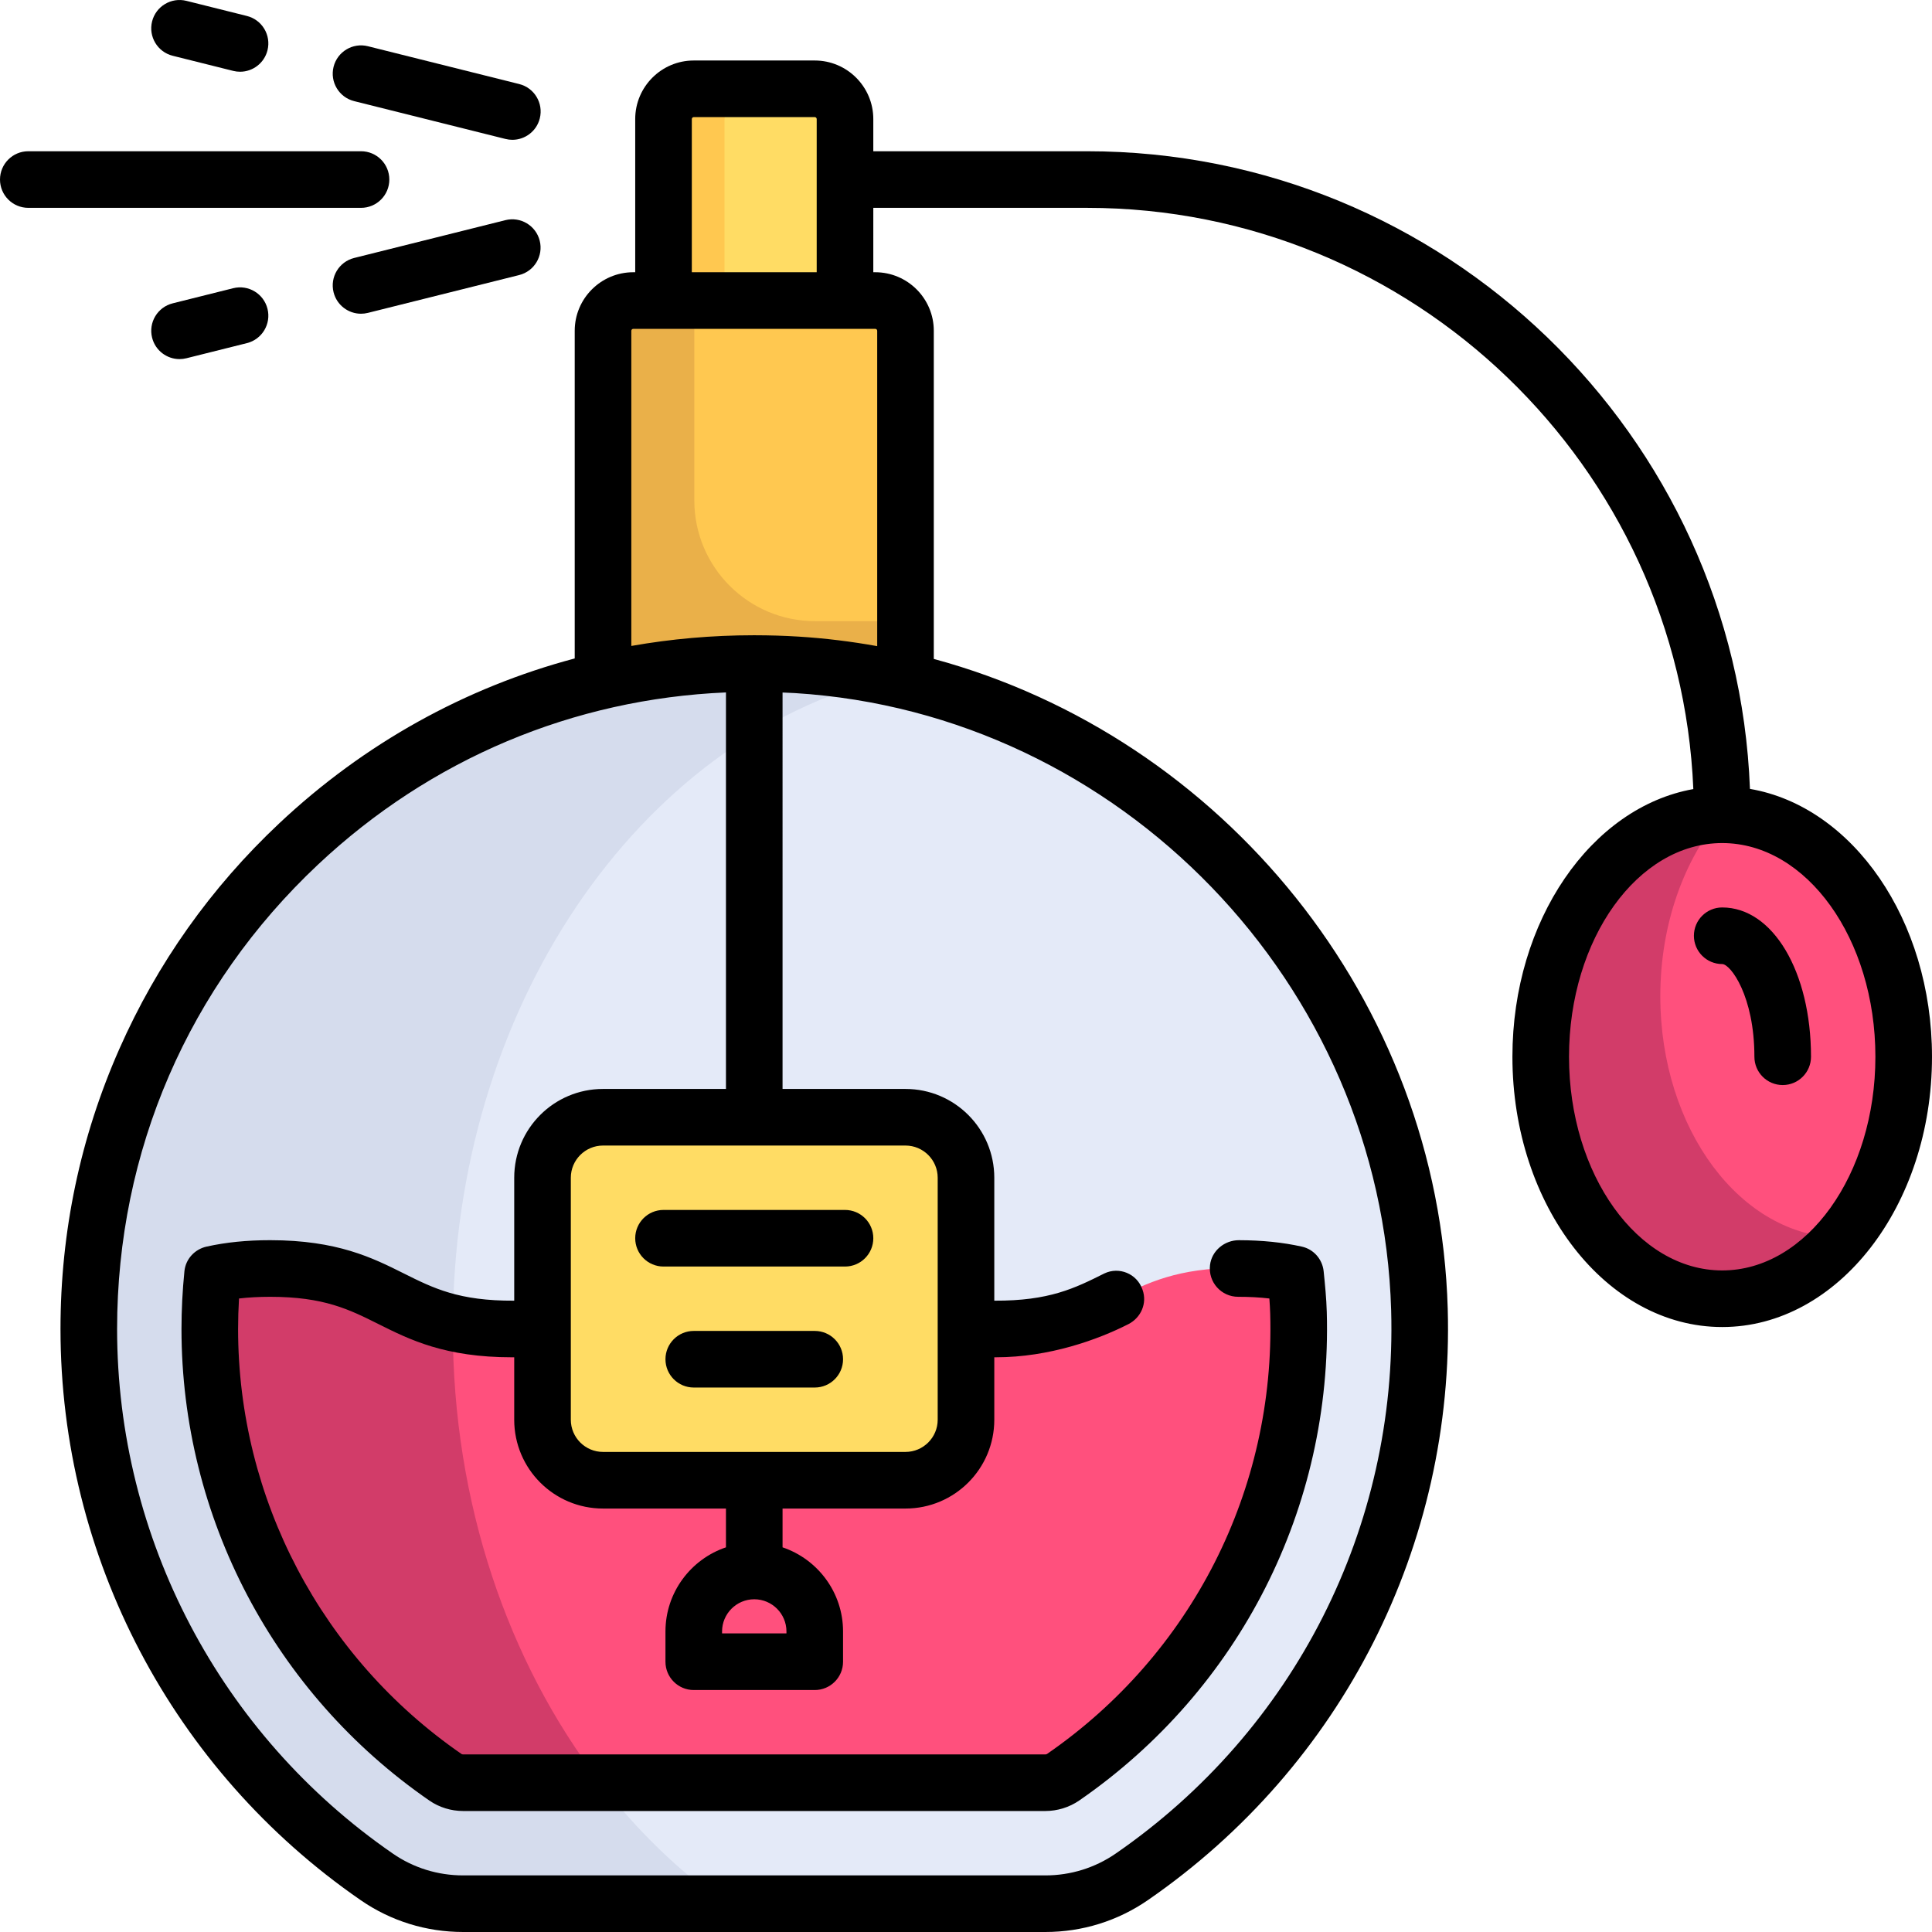 <?xml version="1.0" encoding="iso-8859-1"?>
<!-- Generator: Adobe Illustrator 19.0.0, SVG Export Plug-In . SVG Version: 6.00 Build 0)  -->
<svg version="1.1" id="Capa_1" xmlns="http://www.w3.org/2000/svg" xmlns:xlink="http://www.w3.org/1999/xlink" x="0px" y="0px"
	 viewBox="0 0 512.001 512.001" style="enable-background:new 0 0 512.001 512.001;" xml:space="preserve">
<path style="fill:#E4EAF8;" d="M123.004,504.002h153.989c8.167,0,16.158-2.476,22.878-7.116
	c47.291-32.653,77.835-87.822,76.055-150.041c-2.577-90.051-74.77-164.906-164.685-170.492C108.947,169.997,24,251.08,24,352.003
	c0,60.126,30.172,113.177,76.182,144.92C106.886,501.547,114.86,504.002,123.004,504.002z"/>
<path style="fill:#D5DCED;" d="M120,352.002c0-84.959,49.256-155.846,114.769-172.358c-7.699-1.561-15.511-2.794-23.528-3.292
	C108.947,169.996,24,251.079,24,352.002c0,60.126,30.172,113.177,76.182,144.92c6.704,4.625,14.678,7.08,22.822,7.08h77.999
	c-6.664,0-13.188-2.455-18.673-7.08C144.686,465.178,120,412.128,120,352.002z"/>
<path style="fill:#FFC850;" d="M232,80.002h-64c-4.418,0-8,3.582-8,8v92.612h80V88.002C240,83.583,236.418,80.002,232,80.002z"/>
<path style="fill:#FFDC64;" d="M216,24.002h-32c-4.418,0-8,3.582-8,8v48h48v-48C224,27.583,220.418,24.002,216,24.002z"/>
<ellipse style="fill:#FF507D;" cx="455.999" cy="280" rx="48" ry="64"/>
<path style="fill:#FF507D;" d="M343.762,343.794c-0.217-3.775-3.164-6.908-6.922-7.329c-2.65-0.297-5.563-0.463-8.807-0.463
	c-31.992,0-31.992,16-63.983,16c-2.938,0-5.606-0.135-8.054-0.38H144.004c-2.448,0.245-5.116,0.38-8.054,0.38
	c-31.992,0-31.992-16-63.983-16c-3.244,0-6.157,0.166-8.807,0.463c-3.758,0.421-6.704,3.554-6.922,7.329
	C56.082,346.51,56,349.247,56,352.002c0,47.303,23.3,91.624,62.33,118.564c1.367,0.944,3.013,1.436,4.675,1.436h153.991
	c1.661,0,3.308-0.493,4.675-1.436c39.03-26.939,62.33-71.26,62.33-118.564C344,349.247,343.919,346.51,343.762,343.794z"/>
<path style="fill:#FFDC64;" d="M240,392.002h-80c-8.837,0-16-7.163-16-16v-64c0-8.837,7.163-16,16-16h80c8.837,0,16,7.163,16,16v64
	C256,384.838,248.836,392.002,240,392.002z"/>
<path style="fill:#D23C69;" d="M120.061,350.306c-17.357-4.105-22.529-14.304-48.094-14.304c-3.245,0-6.157,0.166-8.808,0.463
	c-3.757,0.421-6.704,3.554-6.921,7.329c-0.157,2.717-0.238,5.453-0.238,8.208c0,47.303,23.3,91.624,62.33,118.563
	c1.367,0.944,3.014,1.437,4.675,1.437h35.775c-24.026-31.436-38.78-73.585-38.78-120C120,351.43,120.057,350.876,120.061,350.306z"
	/>
<path style="fill:#EAB049;" d="M184,132.614V80.002h-16c-4.418,0-8,3.582-8,8v92.612h80v-16h-24
	C198.327,164.614,184,150.287,184,132.614z"/>
<path style="fill:#FFC850;" d="M200,24.002h-16c-4.418,0-8,3.582-8,8v48h16v-48C192,27.583,195.581,24.002,200,24.002z"/>
<path style="fill:#D23C69;" d="M440,264.002c0-19.13,6.328-36.252,16.307-47.979c-0.104-0.001-0.203-0.021-0.307-0.021
	c-26.51,0-48,28.654-48,64s21.49,64,48,64c12.162,0,23.234-6.079,31.693-16.021C461.326,327.759,440,299.21,440,264.002z"/>
<path d="M463.757,209.067c-3.614-93.792-81.031-168.985-175.693-168.985h-56.629V31.55c0-8.556-6.96-15.516-15.516-15.516h-32.064
	c-8.556,0-15.516,6.96-15.516,15.516v40.597h-0.516c-8.556,0-15.516,6.96-15.516,15.516v86.834
	c-28.978,7.701-55.743,22.497-78.304,43.699c-18.108,17.018-32.361,37.124-42.363,59.759c-10.356,23.437-15.607,48.415-15.607,74.24
	c0,60.415,29.748,117.008,79.576,151.386c7.985,5.509,17.365,8.42,27.127,8.42h154.299c9.771,0,19.171-2.925,27.186-8.459
	c51.535-35.583,81.233-94.174,79.444-156.73c-2.338-81.705-59.69-151.464-136.197-172.189v-86.96c0-8.556-6.96-15.516-15.516-15.516
	h-0.516V55.082h56.629c86.407,0,157.106,68.492,160.685,154.034c-27.046,4.821-47.943,34.784-47.943,70.934
	c0,39.496,24.94,71.629,55.597,71.629s55.597-32.133,55.597-71.629C512,243.767,490.948,213.72,463.757,209.067z M368.671,347.241
	c1.644,57.457-25.635,111.272-72.972,143.958c-5.498,3.796-11.952,5.803-18.664,5.803H122.736c-6.706,0-13.141-1.994-18.609-5.767
	c-45.77-31.578-73.095-83.556-73.095-139.04c0-47.095,18.909-90.802,53.243-123.069c29.843-28.046,67.693-43.902,108.112-45.625
	v105.082h-32.581c-12.996,0-23.532,10.536-23.532,23.532v32.574c-0.002,0.002-0.003,0.003-0.005,0.005
	c-14.645,0.089-21.411-3.295-29.263-7.222c-8.255-4.128-17.612-8.808-35.411-8.808c-6.192,0-11.701,0.555-16.84,1.697
	c-3.157,0.702-5.556,3.298-5.88,6.516c-0.517,5.129-0.779,10.283-0.779,15.319c0,49.875,24.569,96.602,65.721,124.994
	c2.569,1.772,5.736,2.749,8.918,2.749h154.299c3.185,0,6.369-0.987,8.968-2.78c42.561-29.388,67.088-77.772,65.61-129.426
	c-0.106-3.727-0.472-7.317-0.828-10.822c-0.324-3.188-2.632-5.841-5.76-6.538c-5.094-1.135-10.555-1.694-16.69-1.707
	c-3.818-0.008-7.21,2.783-7.663,6.574c-0.545,4.556,2.998,8.426,7.444,8.426c2.962,0,5.705,0.148,8.28,0.449
	c0.105,1.356,0.185,2.7,0.223,4.047c1.333,46.556-20.775,90.166-59.138,116.654c-0.09,0.062-0.272,0.125-0.446,0.125H122.736
	c-0.194,0-0.356-0.065-0.4-0.095c-37.094-25.592-59.24-67.703-59.24-112.647c0-2.665,0.082-5.368,0.244-8.084
	c2.569-0.3,5.305-0.448,8.255-0.448c14.257,0,20.951,3.348,28.701,7.224c8.255,4.128,17.612,8.808,35.411,8.808
	c0.191,0,0.377-0.005,0.566-0.007v16.555c0,12.997,10.536,23.533,23.533,23.533h32.58v10.281
	c-9.308,3.139-16.032,11.946-16.032,22.3v8.016c0,4.142,3.358,7.5,7.5,7.5h32.064c4.142,0,7.5-3.358,7.5-7.5v-8.016
	c0-10.354-6.724-19.16-16.032-22.3V399.78h32.581c12.996,0,23.532-10.536,23.532-23.532V359.69c0.153,0.001,0.304,0.005,0.458,0.005
	c14.114,0,27.042-4.693,35.068-8.778c3.358-1.709,5.036-5.541,3.769-9.089l-0.072-0.201c-1.458-4.083-6.123-6.014-10.04-4.157l0,0
	c-7.839,3.917-14.597,7.295-29.179,7.223c-0.002-0.002-0.003-0.002-0.004-0.004v-32.575c0-12.996-10.536-23.532-23.532-23.532
	h-32.581V183.523c1.099,0.048,2.198,0.085,3.299,0.154C296.804,189.027,366.2,260.874,368.671,347.241z M199.887,423.824
	c4.705,0,8.532,3.828,8.532,8.532v0.516h-17.064v-0.516C191.355,427.652,195.182,423.824,199.887,423.824z M159.806,384.776
	c-4.705,0-8.532-3.828-8.532-8.533v-64.129c0-4.705,3.828-8.532,8.532-8.532h80.161c4.705,0,8.532,3.828,8.532,8.532v64.129
	c0,4.705-3.828,8.533-8.532,8.533H159.806z M232.468,87.663v83.574c-6.833-1.236-13.789-2.093-20.852-2.531
	c-3.858-0.24-7.699-0.348-11.525-0.355c-0.068-0.002-0.135-0.01-0.204-0.01c-0.071,0-0.139,0.009-0.209,0.01
	c-10.97,0.004-21.789,0.958-32.371,2.833V87.663c0-0.285,0.231-0.516,0.516-0.516h64.129
	C232.236,87.147,232.468,87.378,232.468,87.663z M183.339,72.147V31.55c0-0.285,0.231-0.516,0.516-0.516h32.064
	c0.285,0,0.516,0.231,0.516,0.516v40.597H183.339z M456.403,336.679c-22.385,0-40.597-25.404-40.597-56.629
	s18.211-56.629,40.597-56.629S497,248.825,497,280.05S478.788,336.679,456.403,336.679z"/>
<path d="M223.935,320.647h-48.096c-4.142,0-7.5,3.358-7.5,7.5s3.358,7.5,7.5,7.5h48.097c4.142,0,7.5-3.358,7.5-7.5
	S228.077,320.647,223.935,320.647z"/>
<path d="M215.919,352.711h-32.064c-4.142,0-7.5,3.358-7.5,7.5s3.358,7.5,7.5,7.5h32.064c4.142,0,7.5-3.358,7.5-7.5
	S220.061,352.711,215.919,352.711z"/>
<path d="M456.403,240.486c-4.142,0-7.5,3.358-7.5,7.5s3.358,7.5,7.5,7.5c2.193,0,8.532,8.446,8.532,24.564
	c0,4.142,3.358,7.5,7.5,7.5s7.5-3.358,7.5-7.5C479.935,257.494,469.819,240.486,456.403,240.486z"/>
<path d="M103.177,47.582c0-4.142-3.358-7.5-7.5-7.5H7.5c-4.142,0-7.5,3.358-7.5,7.5s3.358,7.5,7.5,7.5h88.177
	C99.819,55.082,103.177,51.724,103.177,47.582z"/>
<path d="M133.939,58.343l-40.081,10.02c-4.019,1.004-6.462,5.076-5.457,9.095c0.852,3.408,3.91,5.683,7.27,5.683
	c0.602,0,1.214-0.073,1.825-0.226l40.081-10.02c4.019-1.004,6.462-5.076,5.457-9.095S137.954,57.337,133.939,58.343z"/>
<path d="M61.795,76.379l-16.033,4.008c-4.019,1.004-6.462,5.077-5.457,9.095c0.852,3.408,3.91,5.683,7.27,5.683
	c0.602,0,1.214-0.073,1.825-0.226l16.033-4.008c4.019-1.004,6.462-5.077,5.457-9.095C69.885,77.817,65.811,75.372,61.795,76.379z"/>
<path d="M93.858,26.801l40.101,10.025c0.61,0.153,1.222,0.226,1.825,0.226c3.36,0,6.418-2.275,7.27-5.683
	c1.005-4.018-1.438-8.09-5.457-9.095L97.495,12.25c-4.012-1.004-8.09,1.438-9.095,5.457C87.396,21.725,89.839,25.797,93.858,26.801z
	"/>
<path d="M45.762,14.778l16.033,4.008c0.61,0.153,1.222,0.226,1.825,0.226c3.36,0,6.418-2.275,7.27-5.683
	c1.005-4.018-1.438-8.09-5.457-9.095L49.399,0.226c-4.014-1.005-8.09,1.438-9.095,5.457C39.3,9.701,41.743,13.773,45.762,14.778z"/>
<g>
</g>
<g>
</g>
<g>
</g>
<g>
</g>
<g>
</g>
<g>
</g>
<g>
</g>
<g>
</g>
<g>
</g>
<g>
</g>
<g>
</g>
<g>
</g>
<g>
</g>
<g>
</g>
<g>
</g>
</svg>
